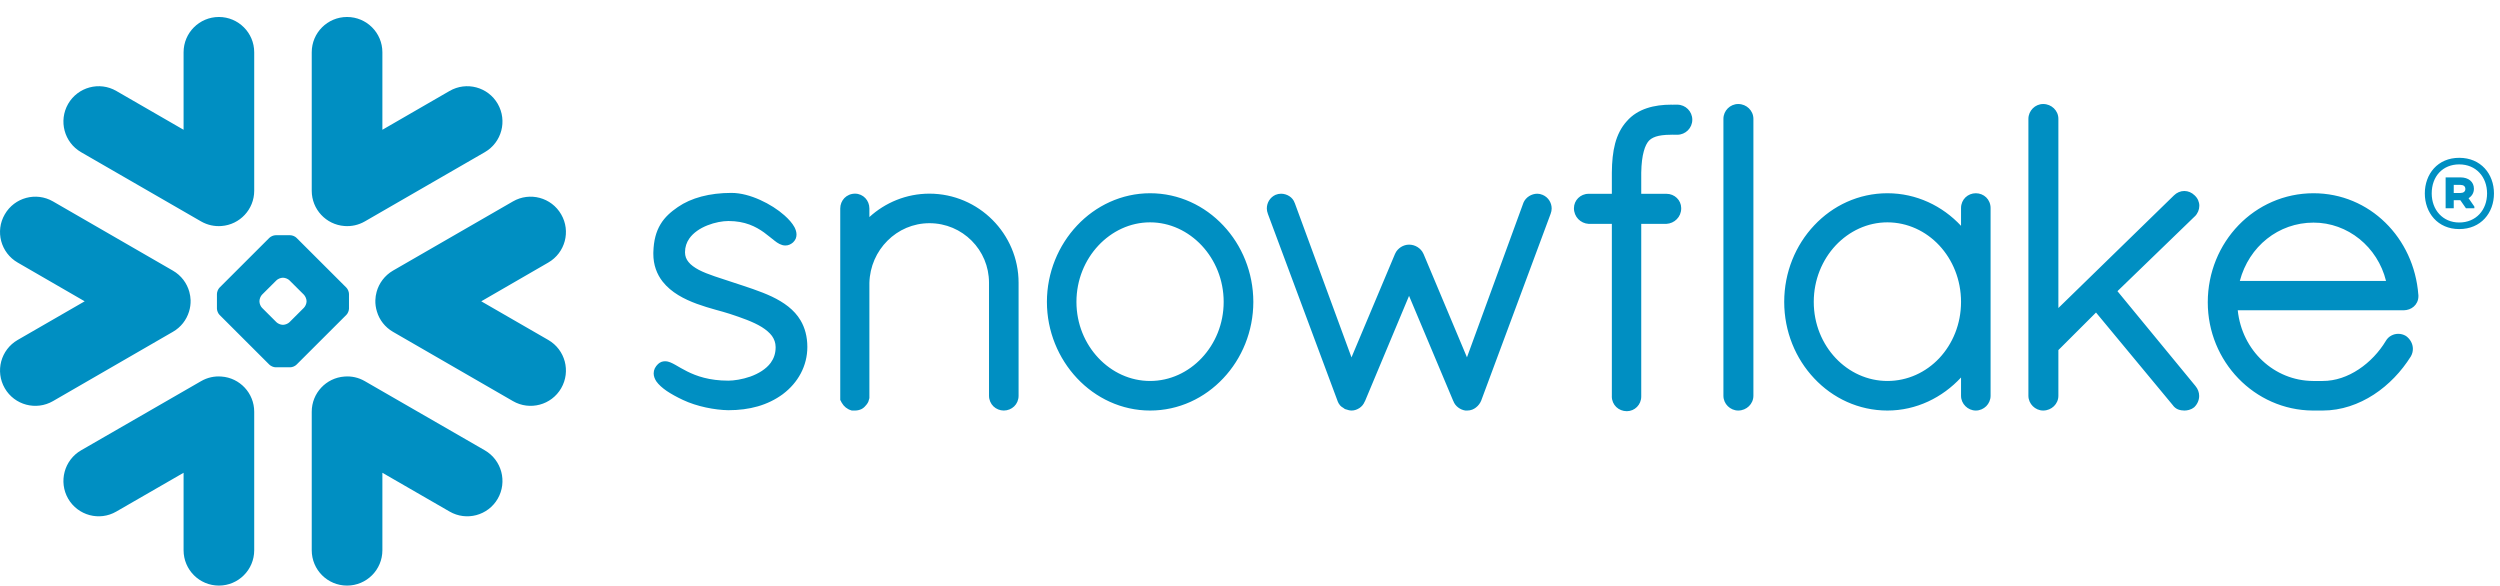 <svg width="111" height="26" viewBox="0 0 111 26" fill="none" xmlns="http://www.w3.org/2000/svg">
<path fill-rule="evenodd" clip-rule="evenodd" d="M68.497 8.654L68.494 8.652C68.494 8.652 68.492 8.651 68.49 8.651C68.415 8.618 68.332 8.601 68.253 8.601C68.125 8.602 68.002 8.64 67.894 8.707C67.785 8.776 67.692 8.877 67.639 9.004V9.007L65.133 15.865L63.202 11.268L63.199 11.266C63.145 11.138 63.047 11.039 62.937 10.969C62.825 10.9 62.697 10.862 62.562 10.862C62.43 10.862 62.308 10.903 62.2 10.97C62.093 11.04 61.997 11.138 61.943 11.266L61.941 11.268L60.006 15.868L57.487 9.013H57.485C57.441 8.88 57.352 8.777 57.245 8.709C57.137 8.64 57.011 8.602 56.88 8.601C56.797 8.601 56.713 8.618 56.633 8.651H56.629L56.627 8.654C56.392 8.763 56.248 8.998 56.247 9.254C56.247 9.334 56.263 9.414 56.294 9.493H56.293L59.392 17.814V17.817C59.416 17.88 59.45 17.941 59.501 18.001C59.537 18.044 59.59 18.081 59.645 18.111C59.655 18.12 59.671 18.134 59.695 18.149C59.721 18.166 59.755 18.177 59.788 18.183C59.844 18.201 59.917 18.228 60.015 18.228C60.141 18.228 60.257 18.183 60.361 18.116C60.459 18.05 60.546 17.953 60.594 17.826L60.602 17.82L62.562 13.136L64.524 17.802H64.526C64.571 17.926 64.651 18.023 64.743 18.092C64.84 18.166 64.949 18.211 65.065 18.228H65.147C65.225 18.228 65.302 18.213 65.366 18.188C65.433 18.162 65.487 18.128 65.532 18.093C65.638 18.013 65.719 17.903 65.769 17.78V17.777L68.848 9.493C68.878 9.414 68.894 9.335 68.894 9.255C68.893 9.001 68.744 8.759 68.497 8.654ZM54.331 13.404C54.331 12.427 53.956 11.542 53.359 10.903C52.759 10.263 51.946 9.872 51.063 9.872C50.18 9.872 49.366 10.263 48.767 10.903C48.169 11.542 47.794 12.427 47.794 13.404C47.794 14.38 48.169 15.257 48.767 15.892C49.366 16.529 50.18 16.915 51.063 16.915C51.946 16.915 52.762 16.529 53.359 15.892C53.956 15.257 54.331 14.38 54.331 13.404V13.404ZM54.314 10.012C55.143 10.891 55.646 12.097 55.648 13.404C55.646 14.711 55.143 15.916 54.314 16.795C53.491 17.673 52.343 18.228 51.065 18.228C49.798 18.228 48.647 17.673 47.822 16.795C46.995 15.916 46.483 14.711 46.483 13.404C46.483 12.097 46.995 10.891 47.822 10.012C48.647 9.135 49.798 8.58 51.065 8.58C52.343 8.58 53.491 9.135 54.314 10.012ZM41.267 8.598C40.239 8.598 39.301 8.998 38.601 9.637V9.255C38.6 9.079 38.535 8.916 38.42 8.795C38.309 8.677 38.144 8.598 37.964 8.598C37.777 8.598 37.609 8.673 37.491 8.794C37.376 8.914 37.307 9.079 37.307 9.255V17.77L37.334 17.796L37.335 17.801C37.342 17.829 37.36 17.86 37.379 17.89C37.468 18.047 37.614 18.167 37.796 18.22L37.822 18.228H37.964C38.058 18.228 38.153 18.208 38.244 18.166C38.319 18.13 38.389 18.071 38.445 17.997L38.447 17.998C38.454 17.991 38.456 17.982 38.464 17.975C38.468 17.974 38.47 17.971 38.472 17.968C38.507 17.923 38.537 17.877 38.555 17.834C38.574 17.782 38.586 17.734 38.595 17.697L38.601 17.673V12.56C38.62 11.829 38.921 11.168 39.404 10.687C39.883 10.207 40.54 9.91 41.267 9.91C42.005 9.91 42.664 10.207 43.142 10.687C43.621 11.166 43.912 11.826 43.912 12.553V17.574C43.912 17.757 43.99 17.927 44.109 18.043C44.23 18.159 44.396 18.228 44.568 18.228C44.744 18.228 44.908 18.159 45.029 18.043C45.151 17.927 45.225 17.757 45.225 17.574V12.553C45.225 10.386 43.456 8.601 41.267 8.598V8.598ZM105.94 12.473C105.566 10.959 104.237 9.881 102.72 9.884C101.165 9.884 99.854 10.939 99.448 12.473H105.94ZM107.377 13.093V13.158C107.377 13.34 107.296 13.504 107.173 13.611C107.05 13.719 106.891 13.775 106.719 13.777H99.356C99.544 15.574 100.978 16.901 102.691 16.915H103.125C103.692 16.917 104.244 16.721 104.73 16.397C105.216 16.076 105.636 15.627 105.932 15.134C105.993 15.028 106.081 14.948 106.176 14.899C106.274 14.846 106.378 14.822 106.483 14.822C106.599 14.822 106.715 14.852 106.816 14.913L106.823 14.916L106.831 14.922C107.016 15.057 107.132 15.264 107.132 15.491C107.132 15.606 107.101 15.724 107.038 15.83L107.036 15.834L107.034 15.836C106.623 16.49 106.062 17.087 105.396 17.52C104.728 17.953 103.955 18.228 103.125 18.228H102.684C101.392 18.219 100.224 17.673 99.382 16.8C98.542 15.93 98.025 14.736 98.025 13.422C98.025 12.087 98.546 10.875 99.393 9.998C100.24 9.122 101.417 8.58 102.72 8.58C103.964 8.58 105.082 9.075 105.909 9.885C106.737 10.694 107.278 11.819 107.374 13.084L107.377 13.093ZM77.176 4.618C76.997 4.618 76.832 4.693 76.714 4.811C76.595 4.929 76.52 5.094 76.52 5.274V17.574C76.52 17.753 76.595 17.918 76.714 18.034C76.832 18.151 76.997 18.228 77.176 18.228C77.548 18.228 77.849 17.935 77.851 17.574V5.274C77.849 4.912 77.548 4.618 77.176 4.618V4.618ZM34.271 13.169C33.741 12.92 33.14 12.735 32.54 12.536C31.988 12.35 31.428 12.191 31.029 11.983C30.829 11.875 30.672 11.762 30.571 11.634C30.467 11.507 30.417 11.378 30.414 11.201C30.415 10.959 30.485 10.765 30.604 10.592C30.783 10.334 31.084 10.133 31.413 10.004C31.738 9.874 32.091 9.813 32.342 9.813C33.087 9.814 33.557 10.061 33.919 10.318C34.097 10.448 34.248 10.579 34.39 10.687C34.463 10.744 34.532 10.795 34.611 10.833C34.686 10.87 34.774 10.9 34.871 10.9C34.932 10.9 34.993 10.889 35.049 10.865C35.108 10.841 35.16 10.807 35.209 10.765C35.257 10.72 35.298 10.665 35.327 10.605C35.353 10.543 35.365 10.479 35.365 10.416C35.365 10.299 35.328 10.19 35.275 10.087C35.176 9.907 35.023 9.734 34.829 9.562C34.54 9.305 34.158 9.06 33.748 8.876C33.337 8.691 32.895 8.565 32.475 8.565C31.501 8.565 30.687 8.786 30.096 9.193C29.788 9.405 29.517 9.638 29.326 9.959C29.131 10.281 29.023 10.678 29.009 11.195C29.008 11.218 29.008 11.241 29.008 11.264C29.006 11.766 29.167 12.179 29.421 12.503C29.806 12.991 30.378 13.283 30.939 13.49C31.499 13.696 32.059 13.82 32.412 13.938C32.909 14.103 33.438 14.283 33.823 14.521C34.015 14.642 34.17 14.773 34.276 14.916C34.378 15.064 34.436 15.216 34.438 15.409V15.423C34.437 15.702 34.355 15.92 34.22 16.108C34.015 16.387 33.675 16.591 33.313 16.721C32.954 16.847 32.579 16.901 32.338 16.901C31.489 16.901 30.92 16.696 30.508 16.49C30.301 16.387 30.133 16.285 29.982 16.198C29.907 16.157 29.836 16.119 29.762 16.089C29.69 16.059 29.613 16.04 29.526 16.04C29.472 16.04 29.414 16.049 29.361 16.07C29.307 16.093 29.258 16.125 29.216 16.164C29.159 16.22 29.109 16.282 29.074 16.353C29.04 16.424 29.023 16.499 29.023 16.578C29.023 16.706 29.071 16.823 29.139 16.93C29.247 17.083 29.404 17.221 29.601 17.358C29.803 17.493 30.045 17.627 30.324 17.758C30.942 18.05 31.735 18.203 32.337 18.213H32.338C33.275 18.213 34.083 17.997 34.764 17.496V17.494H34.765C35.431 16.993 35.846 16.247 35.846 15.406C35.846 14.943 35.737 14.551 35.548 14.23C35.262 13.743 34.797 13.422 34.271 13.169V13.169ZM87.07 13.404C87.07 12.418 86.698 11.534 86.103 10.896C85.509 10.26 84.693 9.874 83.802 9.872C82.917 9.872 82.104 10.26 81.504 10.896C80.908 11.534 80.531 12.418 80.531 13.404C80.531 14.389 80.908 15.268 81.504 15.9C82.101 16.533 82.917 16.915 83.802 16.915C84.695 16.915 85.511 16.533 86.105 15.902C86.698 15.268 87.07 14.39 87.07 13.404V13.404ZM88.186 8.763C88.307 8.88 88.382 9.05 88.382 9.234V17.574C88.382 17.753 88.305 17.918 88.19 18.034C88.071 18.151 87.908 18.228 87.727 18.228C87.547 18.228 87.381 18.151 87.265 18.034C87.146 17.918 87.07 17.753 87.07 17.574V16.76C86.244 17.652 85.085 18.228 83.802 18.228C82.524 18.228 81.375 17.679 80.551 16.8C79.724 15.925 79.219 14.72 79.219 13.404C79.219 12.088 79.724 10.882 80.551 10.006C81.375 9.128 82.524 8.58 83.802 8.58C85.084 8.58 86.244 9.14 87.07 10.027V9.234C87.07 9.05 87.145 8.88 87.267 8.763C87.388 8.648 87.552 8.58 87.727 8.58C87.901 8.58 88.067 8.648 88.186 8.763V8.763ZM97.449 9.609C97.579 9.48 97.65 9.308 97.65 9.137C97.65 8.97 97.579 8.802 97.448 8.681H97.449C97.448 8.677 97.445 8.677 97.445 8.677C97.444 8.674 97.442 8.673 97.442 8.673H97.44C97.314 8.548 97.151 8.48 96.983 8.48C96.814 8.48 96.648 8.551 96.522 8.677L91.392 13.676V5.274C91.392 4.912 91.089 4.618 90.717 4.618C90.537 4.618 90.373 4.693 90.256 4.811C90.139 4.929 90.061 5.094 90.061 5.274V17.574C90.061 17.753 90.139 17.918 90.256 18.034C90.373 18.151 90.537 18.228 90.717 18.228C91.089 18.228 91.392 17.935 91.392 17.574V15.544L93.063 13.876L96.468 17.984C96.532 18.078 96.619 18.143 96.705 18.178C96.804 18.215 96.899 18.228 96.984 18.228C97.102 18.228 97.267 18.203 97.413 18.088L97.421 18.084L97.43 18.074C97.566 17.94 97.643 17.761 97.643 17.579C97.643 17.425 97.587 17.269 97.481 17.143V17.142L94.015 12.928L97.446 9.609H97.449ZM74.469 4.647H74.323C74.304 4.647 74.285 4.649 74.265 4.65C74.247 4.649 74.227 4.647 74.209 4.647C73.83 4.647 73.463 4.69 73.12 4.804C72.782 4.917 72.47 5.102 72.228 5.384L72.227 5.383L72.226 5.384V5.385C71.976 5.663 71.812 5.995 71.711 6.372C71.611 6.752 71.57 7.179 71.566 7.665V8.605H70.529C70.169 8.607 69.883 8.895 69.883 9.243C69.882 9.43 69.954 9.603 70.073 9.727C70.192 9.85 70.356 9.93 70.537 9.94H71.566V17.59L71.565 17.608C71.565 17.787 71.64 17.953 71.761 18.071C71.882 18.188 72.05 18.257 72.234 18.257C72.583 18.255 72.87 17.97 72.871 17.608V9.94H73.986C74.165 9.93 74.331 9.855 74.449 9.733C74.571 9.612 74.645 9.442 74.645 9.257V9.232C74.641 8.888 74.353 8.605 73.993 8.605H72.871V7.669C72.878 7.254 72.921 6.944 72.984 6.719C73.044 6.492 73.126 6.349 73.2 6.261C73.272 6.183 73.367 6.117 73.52 6.065C73.675 6.015 73.888 5.983 74.177 5.983H74.211C74.228 5.983 74.247 5.98 74.263 5.98C74.283 5.98 74.302 5.983 74.323 5.983H74.407H74.469C74.839 5.983 75.138 5.684 75.138 5.315C75.138 4.946 74.839 4.647 74.469 4.647V4.647ZM8.392 13.838C8.445 13.671 8.467 13.498 8.463 13.328C8.457 13.204 8.441 13.081 8.406 12.958C8.3 12.575 8.051 12.232 7.676 12.016L2.353 8.943C1.602 8.51 0.644 8.767 0.212 9.518C-0.223 10.267 0.034 11.224 0.785 11.658L3.76 13.378L0.785 15.094C0.034 15.528 -0.222 16.485 0.212 17.238C0.644 17.986 1.602 18.242 2.353 17.809L7.676 14.733C8.036 14.527 8.279 14.203 8.392 13.838V13.838ZM9.836 16.719C9.531 16.693 9.213 16.757 8.926 16.924L3.599 19.995C2.85 20.429 2.594 21.391 3.026 22.142C3.461 22.89 4.418 23.148 5.166 22.712L8.151 20.991V24.431C8.151 25.298 8.852 26 9.72 26C10.584 26 11.287 25.298 11.287 24.431V18.281C11.287 17.455 10.647 16.777 9.836 16.719ZM15.292 10.035C15.597 10.06 15.914 9.995 16.2 9.83L21.526 6.756C22.277 6.322 22.532 5.364 22.1 4.611C21.668 3.862 20.71 3.605 19.96 4.039L16.978 5.762V2.321C16.978 1.456 16.276 0.754 15.409 0.754C14.541 0.754 13.841 1.456 13.841 2.321V8.471C13.841 9.296 14.48 9.975 15.292 10.035V10.035ZM3.599 6.756L8.926 9.83C9.213 9.995 9.531 10.06 9.836 10.035C10.647 9.975 11.287 9.296 11.287 8.471V2.321C11.287 1.456 10.584 0.754 9.72 0.754C8.852 0.754 8.151 1.456 8.151 2.321V5.762L5.166 4.039C4.418 3.605 3.461 3.862 3.026 4.611C2.594 5.364 2.85 6.322 3.599 6.756V6.756ZM13.611 13.365C13.611 13.276 13.557 13.151 13.493 13.085L12.852 12.447C12.789 12.384 12.665 12.332 12.575 12.332H12.55C12.461 12.332 12.337 12.384 12.274 12.447L11.633 13.085C11.569 13.151 11.52 13.276 11.52 13.365V13.39C11.52 13.478 11.569 13.602 11.633 13.666L12.274 14.306C12.338 14.369 12.461 14.421 12.55 14.421H12.575C12.665 14.421 12.789 14.369 12.852 14.306L13.493 13.666C13.557 13.602 13.611 13.478 13.611 13.39V13.365ZM15.38 13.979L13.166 16.19C13.103 16.255 12.981 16.308 12.888 16.308H12.728H12.401H12.237C12.148 16.308 12.024 16.255 11.959 16.19L9.746 13.979C9.683 13.917 9.632 13.791 9.632 13.703V13.54V13.212V13.051C9.632 12.961 9.683 12.835 9.746 12.772L11.959 10.561C12.024 10.496 12.148 10.444 12.237 10.444H12.401H12.728H12.888C12.979 10.444 13.103 10.496 13.166 10.561L15.38 12.772C15.444 12.835 15.495 12.961 15.495 13.051V13.212V13.54V13.703C15.495 13.791 15.444 13.917 15.38 13.979V13.979ZM21.526 19.995L16.2 16.924C15.914 16.757 15.597 16.693 15.292 16.719C14.48 16.777 13.841 17.455 13.841 18.281V24.431C13.841 25.298 14.541 26 15.409 26C16.276 26 16.978 25.298 16.978 24.431V20.991L19.96 22.712C20.71 23.148 21.668 22.89 22.1 22.142C22.532 21.391 22.277 20.429 21.526 19.995V19.995ZM24.343 11.658L21.368 13.378L24.343 15.094C25.094 15.528 25.351 16.485 24.916 17.238C24.483 17.986 23.524 18.242 22.775 17.809L17.448 14.733C17.093 14.527 16.846 14.203 16.737 13.838C16.685 13.671 16.66 13.498 16.666 13.328C16.67 13.204 16.688 13.081 16.722 12.958C16.828 12.575 17.078 12.232 17.448 12.016L22.775 8.943C23.524 8.51 24.483 8.767 24.916 9.518C25.351 10.267 25.094 11.224 24.343 11.658V11.658ZM110.732 8.589C110.732 9.452 110.154 10.171 109.19 10.171C108.233 10.171 107.662 9.445 107.662 8.589C107.662 7.727 108.233 7.007 109.19 7.007C110.154 7.007 110.732 7.727 110.732 8.589V8.589ZM110.426 8.589C110.426 7.856 109.937 7.299 109.19 7.299C108.457 7.299 107.968 7.828 107.968 8.589C107.968 9.316 108.457 9.879 109.19 9.879C109.937 9.879 110.426 9.322 110.426 8.589ZM108.586 7.876H109.244C109.604 7.876 109.842 8.073 109.842 8.378C109.842 8.569 109.747 8.711 109.604 8.8L109.862 9.173V9.248H109.489L109.238 8.888H108.946V9.248H108.586V7.876ZM109.238 8.209H108.946V8.569H109.238C109.373 8.569 109.462 8.507 109.462 8.392C109.462 8.27 109.38 8.209 109.238 8.209" fill="#008FC2"/>
</svg>
